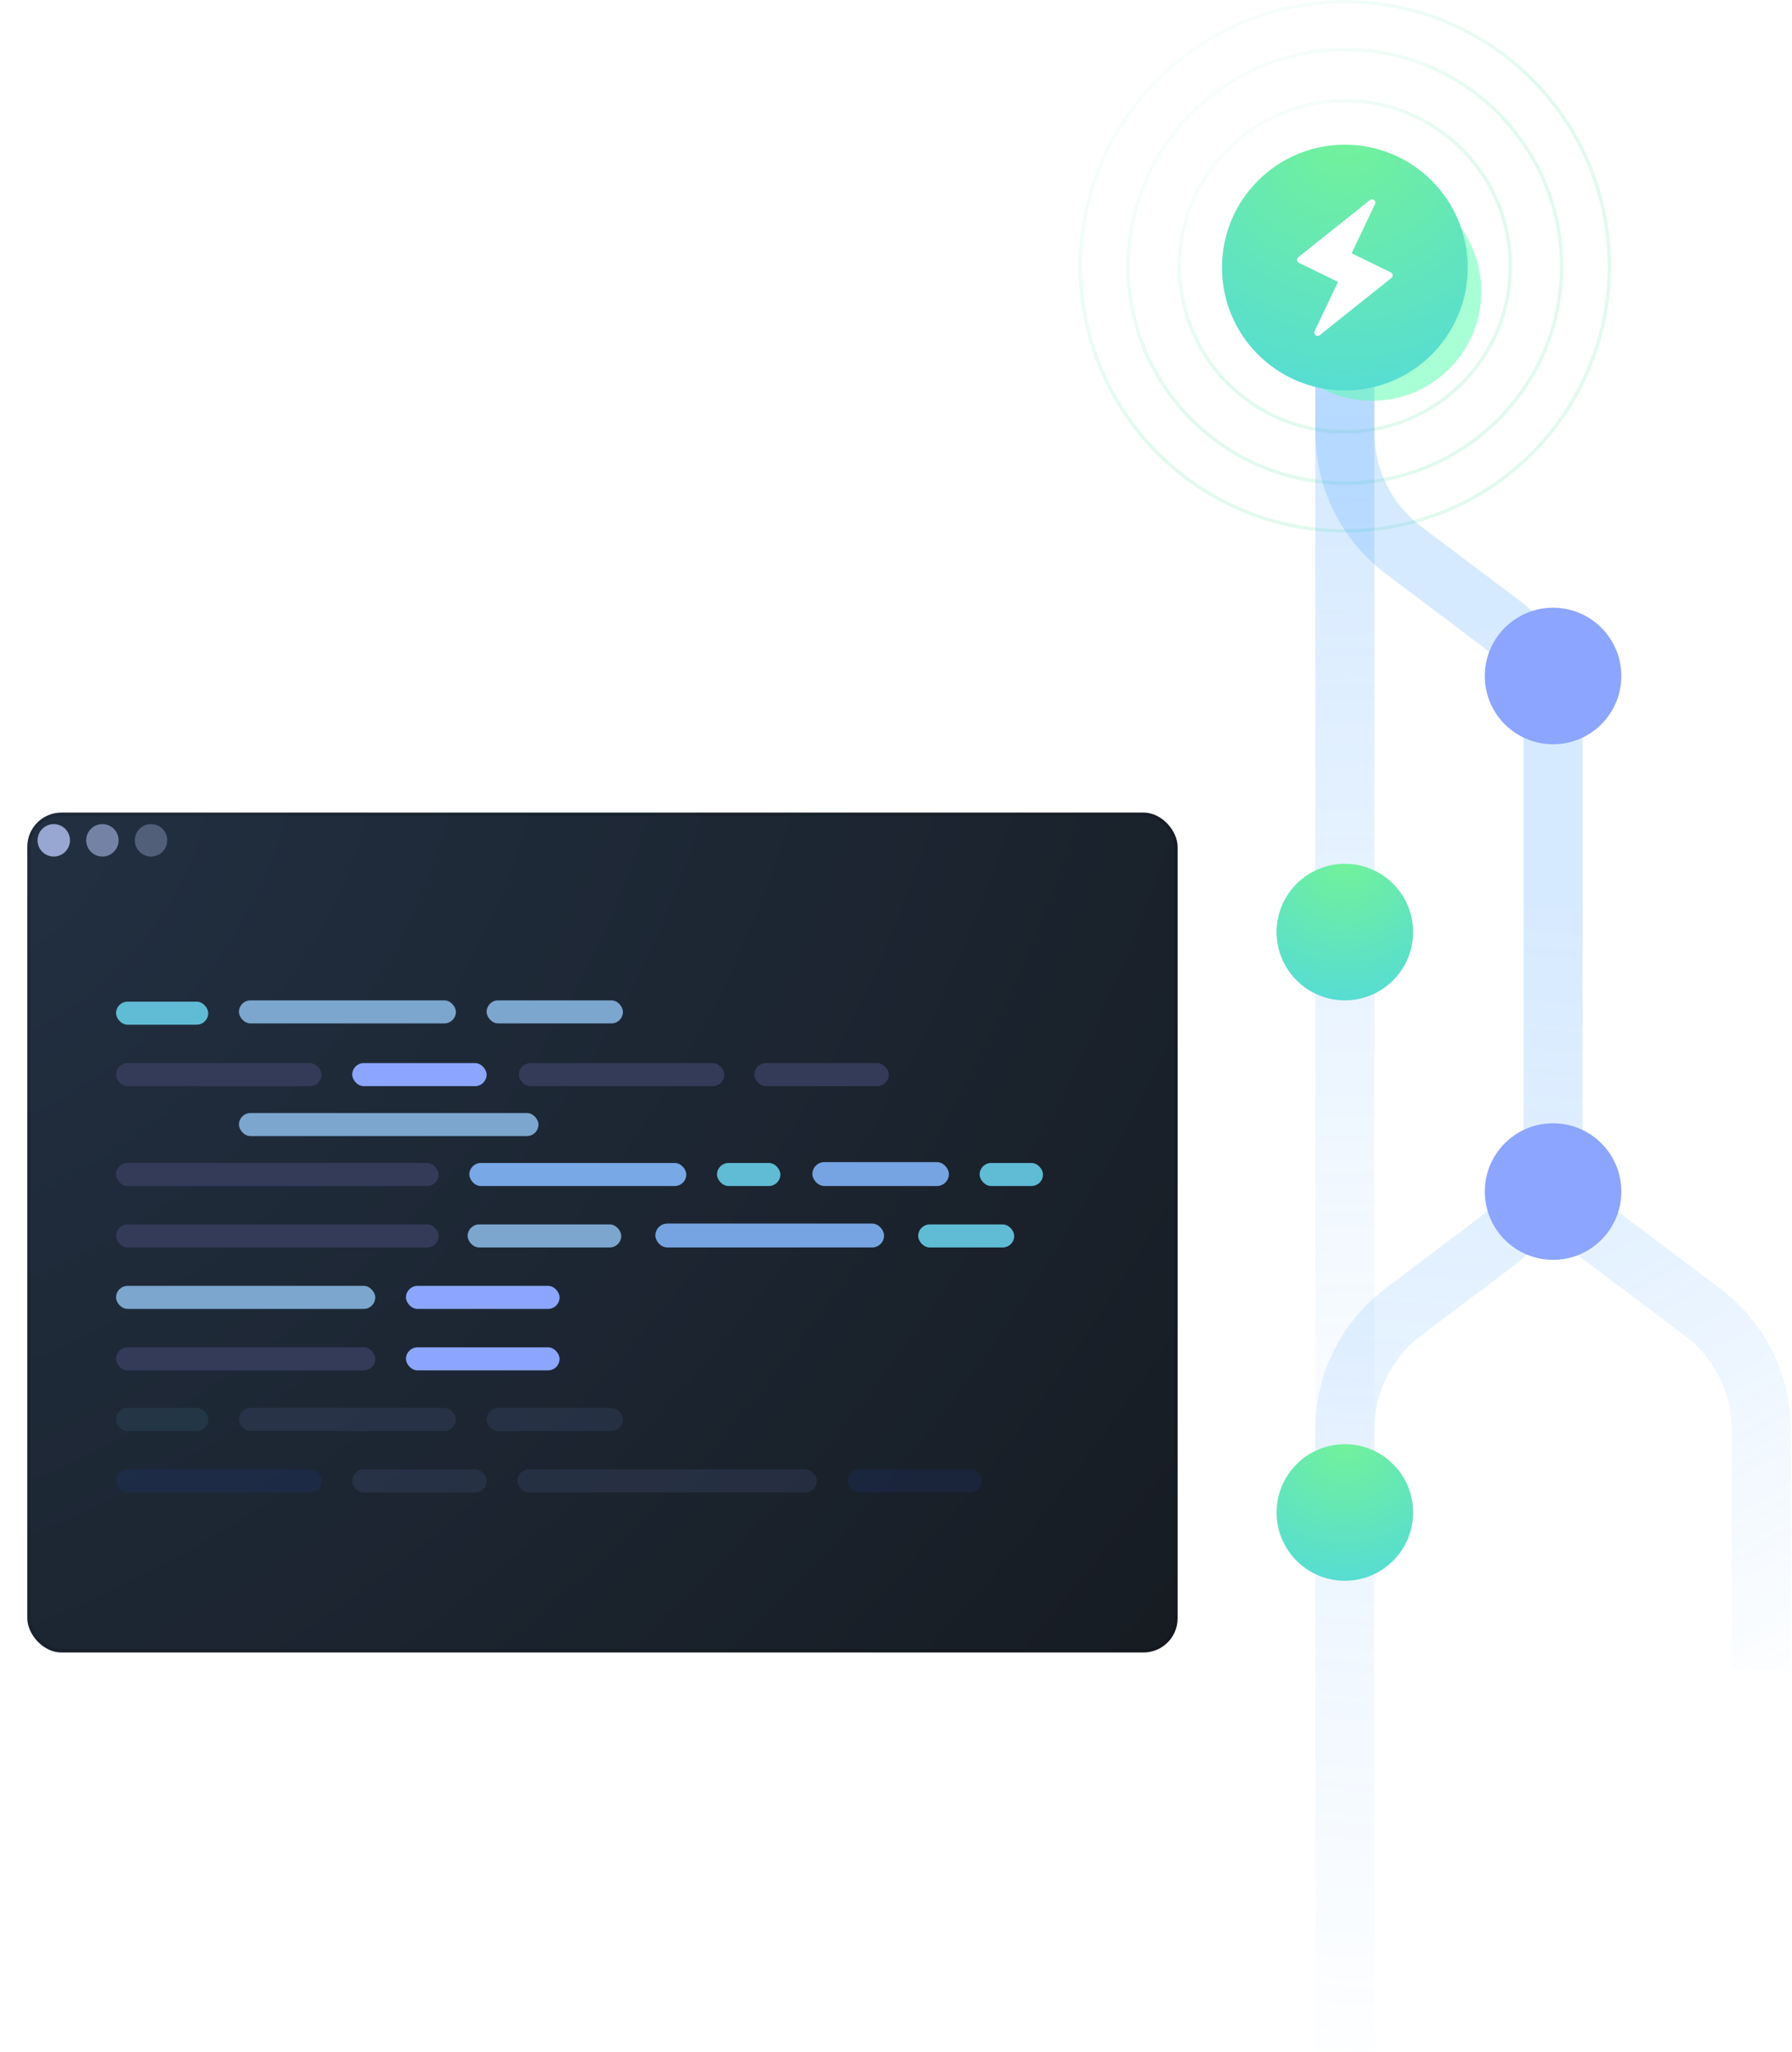 <svg width="525" height="601" viewBox="0 0 525 601" fill="none" xmlns="http://www.w3.org/2000/svg"> <circle opacity="0.2" cx="394" cy="78" r="48.5" stroke="url(#paint0_linear)"/> <circle opacity="0.2" cx="394" cy="78" r="63.5" stroke="url(#paint1_linear)"/> <circle opacity="0.2" cx="394" cy="78" r="77.5" stroke="url(#paint2_linear)"/> <g filter="url(#filter0_d)"> <rect y="230" width="337" height="246" rx="10" fill="url(#paint3_radial)"/> <rect x="0.5" y="230.5" width="336" height="245" rx="9.5" stroke="black" stroke-opacity="0.12" stroke-linecap="square"/> </g> <circle cx="15.75" cy="246.127" r="4.75" fill="#98A7D1"/> <circle opacity="0.7" cx="30" cy="246.127" r="4.75" fill="#98A7D1"/> <circle opacity="0.4" cx="44.25" cy="246.127" r="4.75" fill="#98A7D1"/> <rect x="34" y="293.377" width="27" height="6.75" rx="3.375" fill="#5FBCD4"/> <rect opacity="0.1" x="34" y="412.377" width="27" height="6.75" rx="3.375" fill="#5FBCD4"/> <rect x="34" y="311.377" width="60.188" height="6.75" rx="3.375" fill="#343B59"/> <rect x="152" y="311.377" width="60.188" height="6.75" rx="3.375" fill="#343B59"/> <rect opacity="0.1" x="34" y="430.377" width="60.188" height="6.75" rx="3.375" fill="#1F57EE"/> <rect x="34" y="340.627" width="94.5" height="6.75" rx="3.375" fill="#343B59"/> <rect x="34" y="358.627" width="94.5" height="6.75" rx="3.375" fill="#343B59"/> <rect x="34" y="376.627" width="75.938" height="6.75" rx="3.375" fill="#7CA6CE"/> <rect x="34" y="394.627" width="75.938" height="6.75" rx="3.375" fill="#343B59"/> <rect x="103.188" y="311.377" width="39.375" height="6.75" rx="3.375" fill="#8CA5FE"/> <rect opacity="0.1" x="103.188" y="430.377" width="39.375" height="6.75" rx="3.375" fill="#8CA5FE"/> <rect x="137.5" y="340.627" width="63.562" height="6.75" rx="3.375" fill="#78A8E6"/> <rect x="137" y="358.627" width="45" height="6.75" rx="3.375" fill="#7CA6CE"/> <rect x="118.938" y="376.627" width="45" height="6.75" rx="3.375" fill="#8CA5FE"/> <rect x="118.938" y="394.627" width="45" height="6.75" rx="3.375" fill="#8CA5FE"/> <rect x="192" y="358.377" width="67" height="7" rx="3.5" fill="#76A4E2"/> <rect x="210.062" y="340.627" width="18.562" height="6.75" rx="3.375" fill="#5FBCD4"/> <rect x="287" y="340.627" width="18.562" height="6.75" rx="3.375" fill="#5FBCD4"/> <rect x="269" y="358.627" width="28.125" height="6.75" rx="3.375" fill="#5FBCD4"/> <rect x="238" y="340.377" width="40" height="7" rx="3.5" fill="#76A4E2"/> <rect x="221" y="311.377" width="39.375" height="6.75" rx="3.375" fill="#343B59"/> <rect opacity="0.1" x="248.312" y="430.377" width="39.375" height="6.75" rx="3.375" fill="#1F57EE"/> <rect x="70" y="326" width="87.75" height="6.75" rx="3.375" fill="#7CA6CE"/> <rect opacity="0.1" x="151.562" y="430.377" width="87.75" height="6.75" rx="3.375" fill="#8CA5FE"/> <rect x="70" y="293" width="63.562" height="6.75" rx="3.375" fill="#7CA6CE"/> <rect opacity="0.1" x="70" y="412.377" width="63.562" height="6.75" rx="3.375" fill="#8CA5FE"/> <rect x="142.562" y="293" width="39.938" height="6.75" rx="3.375" fill="#7CA6CE"/> <rect opacity="0.1" x="142.562" y="412.377" width="39.938" height="6.75" rx="3.375" fill="#8CA5FE"/> <path d="M394 440.5L394 79" stroke="url(#paint4_radial)" stroke-opacity="0.2" stroke-width="17.301" stroke-linejoin="round"/> <path d="M394 601L394 418.714C394 405.126 400.385 392.329 411.24 384.157L437.76 364.195C448.615 356.023 455 343.225 455 329.638L455 202" stroke="url(#paint5_linear)" stroke-opacity="0.2" stroke-width="17.301" stroke-linejoin="round"/> <path d="M455 351.365L498.76 384.305C509.615 392.477 516 405.275 516 418.862L516 489" stroke="url(#paint6_linear)" stroke-opacity="0.2" stroke-width="17.301" stroke-linejoin="round"/> <path d="M455 213V213C455 201.121 449.418 189.933 439.928 182.789L411.24 161.195C400.385 153.023 394 140.225 394 126.638L394 79" stroke="url(#paint7_linear)" stroke-opacity="0.2" stroke-width="17.301" stroke-linejoin="round"/> <g opacity="0.5" filter="url(#filter1_f)"> <circle cx="402" cy="85.377" r="32" fill="#54FFAB"/> </g> <circle cx="394" cy="78.377" r="36" fill="url(#paint8_radial)"/> <circle cx="394" cy="273" r="20" fill="url(#paint9_radial)"/> <circle cx="455" cy="198" r="20" fill="#8CA5FE"/> <circle cx="455" cy="349" r="20" fill="#8CA5FE"/> <circle cx="394" cy="443" r="20" fill="url(#paint10_radial)"/> <path d="M407.455 79.771L401.834 77.04L396.869 74.618L395.988 74.195L402.827 59.797C403.279 58.86 402.162 57.946 401.349 58.597L380.369 75.326C379.804 75.772 379.906 76.675 380.549 76.983L386.508 79.886L391.124 82.137L392.004 82.559L385.165 96.957C384.714 97.894 385.831 98.809 386.644 98.157L407.613 81.428C408.199 80.983 408.098 80.08 407.455 79.771Z" fill="white"/> <defs> <filter id="filter0_d" x="0" y="230" width="353" height="262" filterUnits="userSpaceOnUse" color-interpolation-filters="sRGB"> <feFlood flood-opacity="0" result="BackgroundImageFix"/> <feColorMatrix in="SourceAlpha" type="matrix" values="0 0 0 0 0 0 0 0 0 0 0 0 0 0 0 0 0 0 127 0"/> <feOffset dx="8" dy="8"/> <feGaussianBlur stdDeviation="4"/> <feColorMatrix type="matrix" values="0 0 0 0 0.518 0 0 0 0 0.608 0 0 0 0 0.749 0 0 0 0.1 0"/> <feBlend mode="normal" in2="BackgroundImageFix" result="effect1_dropShadow"/> <feBlend mode="normal" in="SourceGraphic" in2="effect1_dropShadow" result="shape"/> </filter> <filter id="filter1_f" x="356" y="39.377" width="92" height="92" filterUnits="userSpaceOnUse" color-interpolation-filters="sRGB"> <feFlood flood-opacity="0" result="BackgroundImageFix"/> <feBlend mode="normal" in="SourceGraphic" in2="BackgroundImageFix" result="shape"/> <feGaussianBlur stdDeviation="7" result="effect1_foregroundBlur"/> </filter> <linearGradient id="paint0_linear" x1="394" y1="75.487" x2="353.167" y2="27.115" gradientUnits="userSpaceOnUse"> <stop stop-color="#6CE8AB"/> <stop offset="1" stop-color="#6CE8AB" stop-opacity="0"/> </linearGradient> <linearGradient id="paint1_linear" x1="394" y1="74.718" x2="340.667" y2="11.539" gradientUnits="userSpaceOnUse"> <stop stop-color="#6CE8AB"/> <stop offset="1" stop-color="#6CE8AB" stop-opacity="0"/> </linearGradient> <linearGradient id="paint2_linear" x1="394" y1="74" x2="329" y2="-3" gradientUnits="userSpaceOnUse"> <stop stop-color="#6CE8AB"/> <stop offset="1" stop-color="#6CE8AB" stop-opacity="0"/> </linearGradient> <radialGradient id="paint3_radial" cx="0" cy="0" r="1" gradientUnits="userSpaceOnUse" gradientTransform="translate(-9.5 236.5) rotate(43.18) scale(478.599 655.642)"> <stop stop-color="#223042"/> <stop offset="1" stop-color="#15191E"/> </radialGradient> <radialGradient id="paint4_radial" cx="0" cy="0" r="1" gradientUnits="userSpaceOnUse" gradientTransform="translate(399.5 131.5) rotate(89.299) scale(327.024 1692.31)"> <stop stop-color="#3395FF"/> <stop offset="1" stop-color="#3395FF" stop-opacity="0"/> </radialGradient> <linearGradient id="paint5_linear" x1="449" y1="262" x2="418.653" y2="613.241" gradientUnits="userSpaceOnUse"> <stop stop-color="#3395FF"/> <stop offset="1" stop-color="#3395FF" stop-opacity="0"/> </linearGradient> <linearGradient id="paint6_linear" x1="455" y1="281.5" x2="569.749" y2="477.584" gradientUnits="userSpaceOnUse"> <stop stop-color="#3395FF"/> <stop offset="1" stop-color="#3395FF" stop-opacity="0"/> </linearGradient> <linearGradient id="paint7_linear" x1="405.633" y1="182.64" x2="448.314" y2="646.913" gradientUnits="userSpaceOnUse"> <stop stop-color="#3395FF"/> <stop offset="1" stop-color="#3395FF" stop-opacity="0"/> </linearGradient> <radialGradient id="paint8_radial" cx="0" cy="0" r="1" gradientUnits="userSpaceOnUse" gradientTransform="translate(394 39.5) rotate(87.855) scale(133.594)"> <stop stop-color="#73F299"/> <stop offset="1" stop-color="#41CCFF"/> </radialGradient> <radialGradient id="paint9_radial" cx="0" cy="0" r="1" gradientUnits="userSpaceOnUse" gradientTransform="translate(394 251.402) rotate(87.855) scale(74.219)"> <stop stop-color="#73F299"/> <stop offset="1" stop-color="#41CCFF"/> </radialGradient> <radialGradient id="paint10_radial" cx="0" cy="0" r="1" gradientUnits="userSpaceOnUse" gradientTransform="translate(394 421.402) rotate(87.855) scale(74.219)"> <stop stop-color="#73F299"/> <stop offset="1" stop-color="#41CCFF"/> </radialGradient> </defs> </svg>